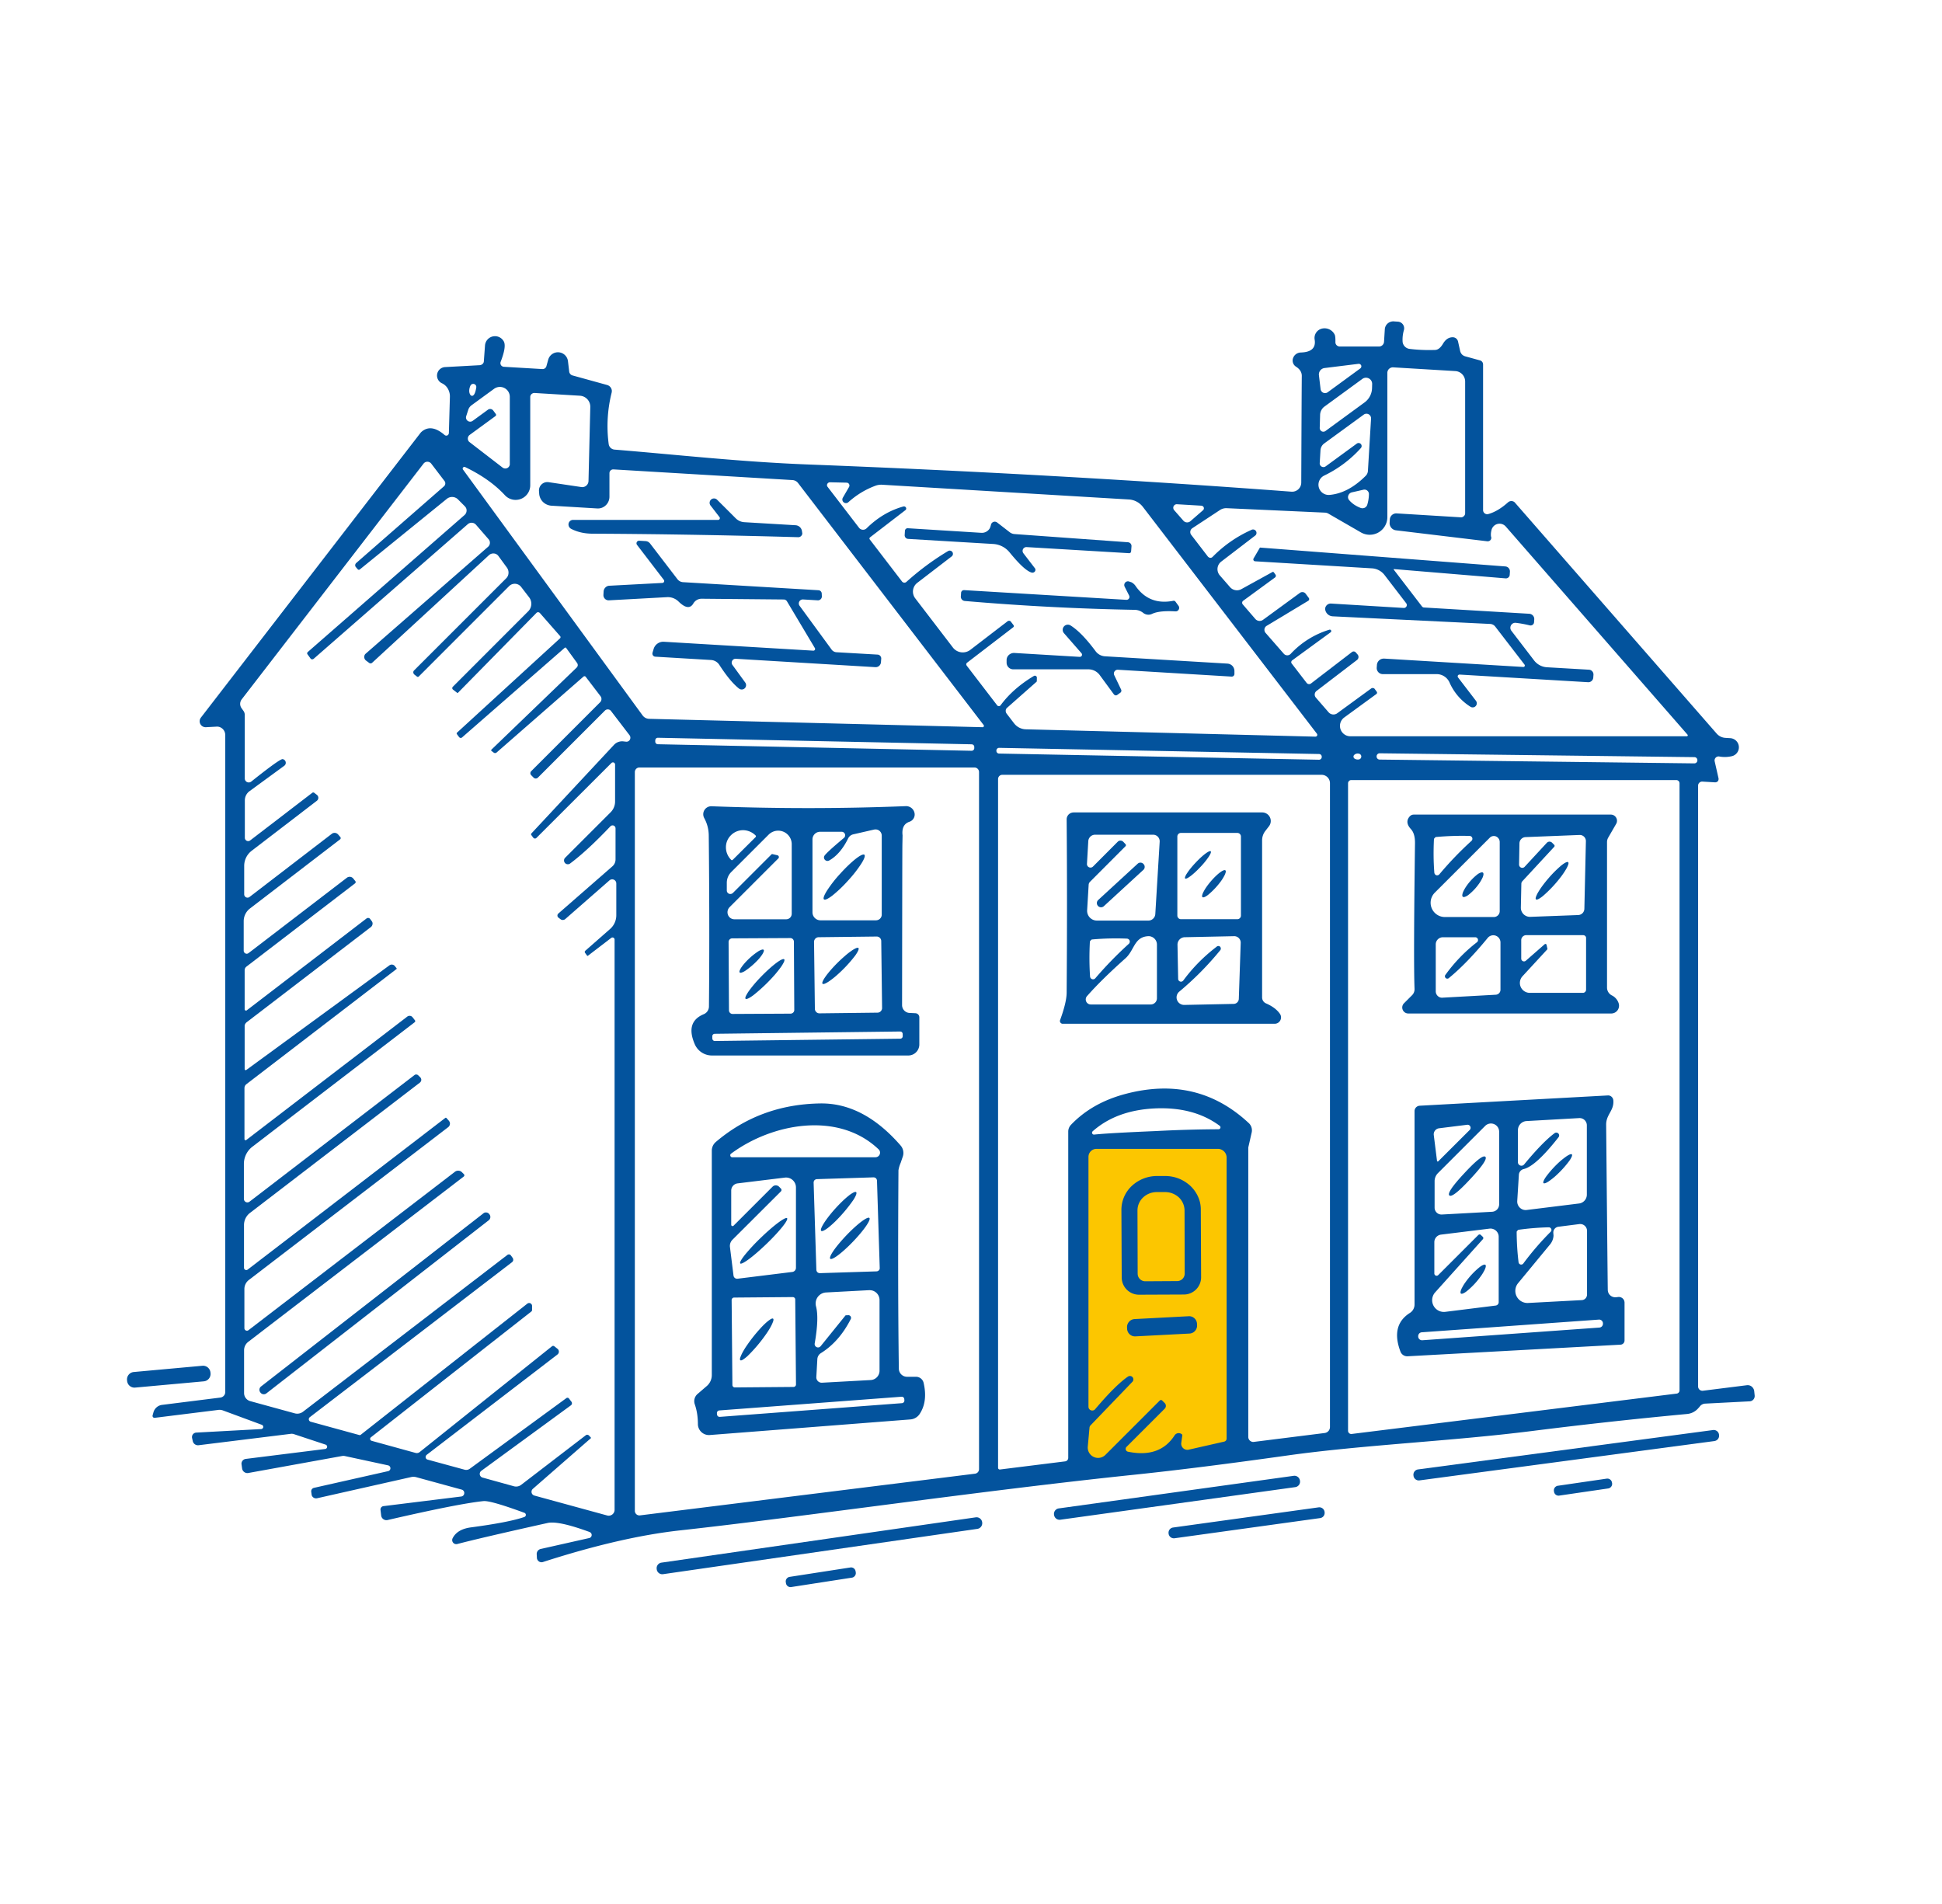 <svg xmlns="http://www.w3.org/2000/svg" fill="none" viewBox="0 0 51 50"><path fill="#03539d" d="m11.788 11.377.027-.955a.4.4 0 0 0-.077-.25.35.35 0 0 0-.138-.11.223.223 0 0 1 .088-.422l.912-.05a.12.12 0 0 0 .075-.034.1.1 0 0 0 .032-.074l.03-.41a.263.263 0 0 1 .498-.097q.064.137-.087.527a.1.1 0 0 0 .009.087.1.1 0 0 0 .073.043l1.015.06a.1.1 0 0 0 .066-.02.1.1 0 0 0 .039-.057l.048-.173a.265.265 0 0 1 .517.038l.033.277a.12.12 0 0 0 .09.103l.905.25a.17.17 0 0 1 .124.14.2.2 0 0 1-.005.065 3.6 3.6 0 0 0-.077 1.345.17.17 0 0 0 .052.102.17.17 0 0 0 .103.045c1.627.133 3.322.323 5.067.39q6.558.253 12.708.715a.24.24 0 0 0 .258-.237q.01-2.455.014-2.803 0-.144-.147-.24a.19.19 0 0 1-.083-.225.22.22 0 0 1 .203-.15q.417-.012.365-.337a.253.253 0 0 1 .19-.29.296.296 0 0 1 .335.156q.023.044.02.196a.11.11 0 0 0 .072.109.1.1 0 0 0 .045.009h1.028a.133.133 0 0 0 .132-.125l.02-.323a.22.22 0 0 1 .15-.2.2.2 0 0 1 .088-.012l.105.007a.175.175 0 0 1 .16.218.9.9 0 0 0-.035.315.21.21 0 0 0 .182.182q.32.04.673.028.112-.005.205-.163.105-.177.265-.17a.14.14 0 0 1 .083.033q.036.031.047.077l.057.255a.2.2 0 0 0 .046.085.2.2 0 0 0 .084.05l.393.108a.11.11 0 0 1 .078.102v3.83a.108.108 0 0 0 .135.103q.255-.07.522-.31a.13.13 0 0 1 .14-.02.1.1 0 0 1 .04.03l5.295 6.062a.33.33 0 0 0 .233.115l.13.008a.24.24 0 0 1 .042.472.8.8 0 0 1-.33.01.105.105 0 0 0-.125.125l.102.45a.1.1 0 0 1-.019.074.1.1 0 0 1-.07.029l-.338-.02a.106.106 0 0 0-.11.105v15.78a.113.113 0 0 0 .125.112l1.155-.145a.17.17 0 0 1 .127.035c.035.029.06.07.066.115l.012.115a.14.14 0 0 1-.077.144.14.14 0 0 1-.056.014l-1.167.06a.19.19 0 0 0-.148.085l-.052.057a.44.44 0 0 1-.273.13 128 128 0 0 0-4.08.448c-2.11.267-4.422.362-6.417.642q-2.345.33-3.998.503c-4.002.415-8.752 1.112-11.934 1.462q-1.565.17-3.62.833a.12.12 0 0 1-.142-.057.1.1 0 0 1-.016-.053l-.005-.093a.135.135 0 0 1 .105-.14l1.275-.287a.082.082 0 0 0 .05-.125.1.1 0 0 0-.04-.033q-.822-.302-1.107-.237-1.773.395-2.368.552a.107.107 0 0 1-.123-.152q.12-.237.48-.285 1.003-.133 1.403-.273a.06.06 0 0 0 .04-.055.06.06 0 0 0-.04-.055q-.885-.325-1.072-.307-.65.066-2.518.497a.14.14 0 0 1-.112-.022.14.14 0 0 1-.058-.098l-.017-.142a.09.09 0 0 1 .077-.103l2.037-.252a.09.09 0 0 0 .085-.086.09.09 0 0 0-.072-.097l-1.195-.327a.3.3 0 0 0-.12-.003l-2.477.558a.12.12 0 0 1-.13-.054.1.1 0 0 1-.015-.046l-.01-.073a.1.1 0 0 1 .016-.063.1.1 0 0 1 .056-.037l1.953-.44a.078.078 0 0 0-.003-.15l-1.147-.247a.2.2 0 0 0-.06 0l-2.468.447a.14.14 0 0 1-.144-.067.14.14 0 0 1-.018-.053l-.015-.107a.127.127 0 0 1 .112-.143l2.08-.26A.06.06 0 0 0 8.591 38a.06.06 0 0 0-.043-.064l-.84-.278a.2.2 0 0 0-.068-.005l-2.427.3a.14.14 0 0 1-.15-.105l-.018-.082a.12.12 0 0 1 .02-.098.12.12 0 0 1 .088-.047l1.71-.093a.06.06 0 0 0 .05-.048.06.06 0 0 0-.033-.062l-1.02-.377a.26.26 0 0 0-.132-.015l-1.665.207a.05.05 0 0 1-.045-.018.05.05 0 0 1-.01-.047l.022-.08a.27.27 0 0 1 .228-.195l1.53-.192a.15.15 0 0 0 .09-.047.14.14 0 0 0 .037-.096V19.3a.22.22 0 0 0-.141-.205.2.2 0 0 0-.086-.013l-.278.015a.157.157 0 0 1-.132-.255l5.762-7.47a.3.3 0 0 1 .035-.037q.253-.213.603.09a.07.07 0 0 0 .069.01.07.07 0 0 0 .04-.058m23.934-1.7a.07.07 0 0 0 .026-.081.07.07 0 0 0-.075-.041l-.888.11a.17.17 0 0 0-.147.187l.044.368a.12.12 0 0 0 .071.094.12.12 0 0 0 .117-.014zm-.78 6.93-1.007.735a.06.06 0 0 0-.023.039.05.05 0 0 0 .01.042l.393.51a.08.08 0 0 0 .056.032.08.08 0 0 0 .061-.018l1.075-.825a.073.073 0 0 1 .098.01l.048.055a.1.1 0 0 1 .012.113.1.1 0 0 1-.025.03l-1.068.817a.12.12 0 0 0-.044.083.12.12 0 0 0 .03.09l.334.385a.17.17 0 0 0 .11.057.17.17 0 0 0 .118-.032l.89-.65a.07.07 0 0 1 .076-.003q.011.006.019.018l.053.072.006.015a.04.04 0 0 1-.005.03l-.011.013-.846.617a.273.273 0 0 0 0 .44.27.27 0 0 0 .16.053h8.84a.03.03 0 0 0 .021-.015l.002-.013-.005-.012-4.775-5.468a.217.217 0 0 0-.378.11.4.4 0 0 0-.01.15.09.09 0 0 1-.048.12.1.1 0 0 1-.047.008l-2.395-.288a.19.19 0 0 1-.172-.205l.005-.082a.17.17 0 0 1 .178-.158l1.685.103a.1.1 0 0 0 .08-.03.1.1 0 0 0 .035-.08v-3.458a.274.274 0 0 0-.256-.272l-1.632-.098a.145.145 0 0 0-.155.145v3.79a.463.463 0 0 1-.693.4l-.844-.487a.2.2 0 0 0-.106-.033l-2.584-.117a.3.3 0 0 0-.163.045l-.733.482a.12.12 0 0 0-.051.081.12.12 0 0 0 .024.094l.438.57a.1.1 0 0 0 .06.032.08.08 0 0 0 .062-.024 3.3 3.3 0 0 1 1.017-.708.09.09 0 0 1 .124.032.09.09 0 0 1-.031.123l-.885.678a.25.25 0 0 0-.095.173.25.25 0 0 0 .06.187l.27.31a.24.24 0 0 0 .295.052l.817-.45a.02.02 0 0 1 .019-.003.03.03 0 0 1 .017.01l.044.06a.055.055 0 0 1-.012.076l-.837.612a.065.065 0 0 0-.01.095l.332.385a.15.15 0 0 0 .2.02l.968-.707a.11.11 0 0 1 .123-.005.1.1 0 0 1 .031.03l.08.107a.052.052 0 0 1-.014.075l-1.093.658a.12.12 0 0 0-.053.138.1.1 0 0 0 .025.047l.478.547a.122.122 0 0 0 .182.003 2.3 2.3 0 0 1 1.013-.633.04.04 0 0 1 .027 0q.014.005.02.018a.04.04 0 0 1-.014.052m-.135-5.287 1.03-.753a.48.48 0 0 0 .195-.375l.003-.107a.162.162 0 0 0-.257-.135l-.993.725a.28.28 0 0 0-.117.225l-.01.34a.1.1 0 0 0 .05.086.1.1 0 0 0 .1-.006m-22.382-.935q.055-.037.082-.213a.08.08 0 0 0-.04-.08.08.08 0 0 0-.092.008q-.026.02-.045.095a.3.3 0 0 0-.008.083.2.2 0 0 0 .019.074q.016.031.039.04t.045-.007m.962 1.8V10.42a.26.26 0 0 0-.412-.21l-.592.432a.24.24 0 0 0-.088.123l-.053.165a.11.11 0 0 0 .17.122l.4-.292a.1.1 0 0 1 .112-.005.1.1 0 0 1 .029.027l.067.09a.04.04 0 0 1-.01.055l-.675.493a.12.12 0 0 0-.038.15.1.1 0 0 0 .035.042l.863.665a.12.12 0 0 0 .127.014.12.12 0 0 0 .066-.106m-1.174.08a.045.045 0 0 0-.064.04q0 .016.009.027l4.714 6.453a.22.22 0 0 0 .178.092l8.752.22a.035.035 0 0 0 .035-.04.03.03 0 0 0-.007-.017l-4.872-6.353a.2.2 0 0 0-.15-.08l-4.695-.28a.1.1 0 0 0-.102.06.1.1 0 0 0-.008.04v.62a.31.31 0 0 1-.201.288.3.3 0 0 1-.122.017l-1.2-.072a.35.35 0 0 1-.22-.096.34.34 0 0 1-.102-.214l-.005-.07a.22.22 0 0 1 .25-.238l.86.128a.164.164 0 0 0 .19-.16l.047-1.94a.29.29 0 0 0-.273-.298l-1.192-.072a.11.11 0 0 0-.104.065.1.1 0 0 0-.008.042v2.315a.384.384 0 0 1-.668.26q-.393-.425-1.043-.737m22.6-.018.817-.597a.08.08 0 0 1 .107.01.08.08 0 0 1 0 .107 3.1 3.1 0 0 1-.965.723.268.268 0 0 0 .138.507q.49-.04.95-.497a.2.2 0 0 0 .063-.138l.082-1.37a.12.12 0 0 0-.062-.112.12.12 0 0 0-.128.007l-1.042.76a.24.24 0 0 0-.096.178l-.02.337a.098.098 0 0 0 .156.085M6.468 29.937l4.227-3.24a.1.1 0 0 1 .111-.008.1.1 0 0 1 .029.026l.063.08a.03.03 0 0 1 .006.026.04.04 0 0 1-.014.024l-4.26 3.267a.57.57 0 0 0-.225.458v.912a.092.092 0 0 0 .15.073l4.33-3.323a.07.07 0 0 1 .05-.015q.03.003.05.023l.053.052a.1.1 0 0 1 .026.07.1.1 0 0 1-.037.068l-4.462 3.422a.4.4 0 0 0-.157.318v1.122a.06.06 0 0 0 .097.048l5.19-3.983a.02.02 0 0 1 .017-.004q.009.002.015.01l.06.067a.12.12 0 0 1 .029.088.12.12 0 0 1-.043.08l-5.24 4.017a.3.3 0 0 0-.115.232v1.03a.067.067 0 0 0 .107.055l5.422-4.16a.14.14 0 0 1 .186.013l.05.05q.006.007.009.015a.04.04 0 0 1-.014.047l-5.658 4.34a.28.28 0 0 0-.11.223v1.122a.22.22 0 0 0 .163.213l1.167.32a.25.25 0 0 0 .215-.04l5.37-4.12a.07.07 0 0 1 .048-.013.06.06 0 0 1 .042.025l.048.065a.1.1 0 0 1 .015.06.08.08 0 0 1-.03.053l-5.313 4.072a.07.07 0 0 0-.024.066.07.07 0 0 0 .047.052l1.277.35a.04.04 0 0 0 .021.001.04.04 0 0 0 .019-.009l4.373-3.442a.077.077 0 0 1 .125.063v.107l-.005.02a.04.04 0 0 1-.013.015L9.74 37.745a.053.053 0 0 0-.005.078.1.1 0 0 0 .025.014l1.155.318a.12.12 0 0 0 .103-.02l3.477-2.78a.05.05 0 0 1 .032-.011q.017 0 .03.01l.083.066a.095.095 0 0 1 0 .15l-3.435 2.635a.08.08 0 0 0-.027.07.07.07 0 0 0 .05.055l.972.265a.16.16 0 0 0 .135-.023l2.537-1.855a.05.05 0 0 1 .04-.01.05.05 0 0 1 .033.023l.063.082a.067.067 0 0 1-.015.093l-2.353 1.72a.1.1 0 0 0 .032.177l.823.228a.22.22 0 0 0 .193-.038l1.697-1.302a.06.06 0 0 1 .043-.012q.024.004.042.022l.047.052a.01.01 0 0 1 .001.014l-.003.004-1.52 1.327a.103.103 0 0 0-.008.15q.02.02.048.028l1.908.522a.154.154 0 0 0 .197-.15V24.672a.055.055 0 0 0-.088-.042l-.61.467-.006.004-.008.001-.006-.002-.005-.005-.054-.075a.04.04 0 0 1 .005-.05l.647-.568a.48.48 0 0 0 .17-.37v-.835a.108.108 0 0 0-.177-.08l-1.163 1.018a.1.1 0 0 1-.128.002l-.052-.04a.07.07 0 0 1-.02-.083.1.1 0 0 1 .018-.024l1.42-1.24a.24.24 0 0 0 .082-.183v-.815a.08.08 0 0 0-.05-.072.08.08 0 0 0-.085.02q-.618.65-1.063.98a.1.1 0 0 1-.13-.018.1.1 0 0 1 0-.132l1.2-1.2a.4.4 0 0 0 .116-.278v-.98a.06.06 0 0 0-.035-.048.06.06 0 0 0-.058.01l-1.972 1.97a.054.054 0 0 1-.065.01L14.005 22l-.053-.073a.03.03 0 0 1-.005-.02q0-.01.008-.02l2.17-2.327a.29.29 0 0 1 .253-.09l.064.007a.1.1 0 0 0 .101-.055.11.11 0 0 0-.01-.115l-.488-.637a.1.1 0 0 0-.076-.04.1.1 0 0 0-.082.03l-1.76 1.76a.08.08 0 0 1-.115 0l-.062-.063a.075.075 0 0 1 0-.105l1.81-1.81a.12.12 0 0 0 .035-.077.12.12 0 0 0-.025-.083l-.387-.507a.04.04 0 0 0-.03-.017.04.04 0 0 0-.03.01l-2.28 1.992a.06.06 0 0 1-.04.016.06.06 0 0 1-.04-.014l-.055-.042a.02.02 0 0 1-.008-.025l.005-.008 2.24-2.157a.1.1 0 0 0 .028-.058.1.1 0 0 0-.018-.062l-.287-.395a.027.027 0 0 0-.038-.003l-2.695 2.353a.05.05 0 0 1-.041.013.06.06 0 0 1-.039-.023L12 19.28a.03.03 0 0 1-.007-.021q0-.012.01-.02l2.702-2.474a.04.04 0 0 0 .015-.029.04.04 0 0 0-.01-.031l-.533-.608a.07.07 0 0 0-.045-.02.06.06 0 0 0-.044.018l-2.063 2.1-.008.003-.01-.003-.11-.085a.05.05 0 0 1-.005-.075l1.978-1.98a.28.28 0 0 0 .025-.37l-.21-.273a.21.21 0 0 0-.315-.02l-2.372 2.373a.035.035 0 0 1-.048.002l-.067-.052a.08.08 0 0 1-.029-.054.07.07 0 0 1 .021-.056l2.418-2.418a.2.2 0 0 0 .061-.135.22.22 0 0 0-.041-.145l-.223-.305a.16.16 0 0 0-.118-.067.17.17 0 0 0-.132.045l-3.067 2.825a.06.06 0 0 1-.04.016.06.06 0 0 1-.04-.014l-.083-.062a.12.12 0 0 1-.035-.14.1.1 0 0 1 .03-.04l3.215-2.808a.14.14 0 0 0 .012-.195l-.332-.382a.153.153 0 0 0-.215-.015L8.238 17.3a.06.06 0 0 1-.044.014.05.05 0 0 1-.039-.022l-.08-.11a.04.04 0 0 1-.008-.03.05.05 0 0 1 .016-.03l4.117-3.597a.16.16 0 0 0 .043-.177.2.2 0 0 0-.036-.053l-.182-.183a.22.22 0 0 0-.287-.015l-2.29 1.858a.04.04 0 0 1-.027.008.04.04 0 0 1-.026-.013l-.047-.055a.07.07 0 0 1-.02-.056.08.08 0 0 1 .027-.054l2.303-2.013a.1.1 0 0 0 .036-.069.1.1 0 0 0-.022-.073l-.347-.455a.128.128 0 0 0-.202 0l-4.775 6.19a.2.2 0 0 0-.041.116.2.2 0 0 0 .038.119l.048.067q.034.048.035.105v1.67a.105.105 0 0 0 .17.083q.752-.6.825-.59a.098.098 0 0 1 .076.13.1.1 0 0 1-.034.045l-.91.665a.3.3 0 0 0-.125.242V22a.087.087 0 0 0 .14.07l1.63-1.25a.04.04 0 0 1 .026-.009q.015 0 .027.009l.067.052a.1.1 0 0 1 .04.08.1.1 0 0 1-.04.078l-1.717 1.317a.5.5 0 0 0-.19.388v.75a.087.087 0 0 0 .14.07l2.16-1.658a.12.12 0 0 1 .086-.025q.046.006.079.04l.06.07a.04.04 0 0 1 .009.031.04.04 0 0 1-.017.03l-2.362 1.812a.42.42 0 0 0-.168.34v.77a.08.08 0 0 0 .09.08.1.1 0 0 0 .04-.018l2.58-1.977a.12.12 0 0 1 .168.022l.055.068a.043.043 0 0 1-.008.057l-2.857 2.19a.12.12 0 0 0-.043.09v1.025a.035.035 0 0 0 .058.028l3.142-2.41a.07.07 0 0 1 .076-.005q.011.006.019.017l.043.058a.1.1 0 0 1 .02.081.12.12 0 0 1-.043.074l-3.265 2.502a.14.14 0 0 0-.037.046.1.1 0 0 0-.013.054v1.128q0 .008.004.015l.011.01q.007.004.016.004.008-.001.014-.007l3.755-2.745a.1.1 0 0 1 .079-.02.1.1 0 0 1 .069.043l.042.052.003.01a.01.01 0 0 1-.005.01L6.47 28.472a.13.13 0 0 0-.05.1v1.343a.03.03 0 0 0 .048.022m20.76-12.047-.002.007-.003.005-.773.683a.1.1 0 0 0-.038.074.12.12 0 0 0 .023.08l.198.258a.4.4 0 0 0 .307.155l7.607.193a.05.05 0 0 0 .042-.026.05.05 0 0 0-.004-.05l-4.573-5.96a.5.5 0 0 0-.36-.192l-6.477-.387a.44.44 0 0 0-.195.03q-.387.145-.703.43a.095.095 0 0 1-.154-.054.1.1 0 0 1 .01-.064l.165-.285a.075.075 0 0 0-.026-.101.1.1 0 0 0-.037-.011l-.437-.01a.08.08 0 0 0-.07.04.07.07 0 0 0 .006.08l.826 1.075a.133.133 0 0 0 .2.012q.432-.425.967-.572a.06.06 0 0 1 .065.03.05.05 0 0 1 .005.037.05.05 0 0 1-.02.03l-.927.713a.04.04 0 0 0-.008.057l.846 1.103a.08.08 0 0 0 .089.027.1.1 0 0 0 .028-.017q.51-.46 1.095-.81a.085.085 0 0 1 .095.14l-.905.695a.29.29 0 0 0-.055.407l.99 1.293a.327.327 0 0 0 .458.06l.977-.75a.07.07 0 0 1 .046-.013q.026.003.041.023l.07.092.008.014a.04.04 0 0 1-.005.03l-.01.011-1.212.93a.06.06 0 0 0-.022.037q-.001.012.001.022l.01.019.798 1.04a.057.057 0 0 0 .093 0q.324-.44.872-.768a.05.05 0 0 1 .054 0 .05.05 0 0 1 .026.048zm8.58-5.03-.308.07a.13.13 0 0 0-.092.085.12.12 0 0 0 .024.12q.116.135.305.205a.14.14 0 0 0 .102-.006.13.13 0 0 0 .066-.074 1 1 0 0 0 .045-.285.117.117 0 0 0-.143-.115m-4.253.42-.642-.038a.092.092 0 0 0-.099.106q.004.029.023.05l.24.274a.13.13 0 0 0 .09.046.13.13 0 0 0 .095-.03l.333-.29a.067.067 0 0 0-.004-.103.1.1 0 0 0-.036-.015m-5.968 6.335a.07.07 0 0 0-.04-.063l-.026-.006-8.243-.172a.07.07 0 0 0-.063.04l-.006.026v.035a.07.07 0 0 0 .04.063l.025.006 8.243.172a.07.07 0 0 0 .07-.066zm9.125.257a.07.07 0 0 0-.069-.071l-8.403-.162a.07.07 0 0 0-.05.02.07.07 0 0 0-.022.049v.01a.07.07 0 0 0 .069.071l8.403.162a.07.07 0 0 0 .05-.02.07.07 0 0 0 .022-.049zm9.865.092a.08.08 0 0 0-.048-.075.1.1 0 0 0-.03-.006l-8.265-.101a.08.08 0 0 0-.081.079v.005a.08.08 0 0 0 .023.057.08.08 0 0 0 .056.024l8.264.1a.08.08 0 0 0 .081-.078zm-8.902-.174a.13.13 0 0 0-.105.03.06.06 0 0 0-.024.05.06.06 0 0 0 .026.05.15.15 0 0 0 .098.025.08.08 0 0 0 .056-.021.08.08 0 0 0 .02-.084.08.08 0 0 0-.071-.05m-18.882.365a.12.12 0 0 0-.12.12v19.402a.12.12 0 0 0 .135.118l8.8-1.095a.12.12 0 0 0 .104-.118V20.275a.12.12 0 0 0-.12-.12zm11.262 18.127v-8.567c0-.064.025-.127.07-.175q.548-.575 1.415-.808 1.898-.51 3.26.765a.26.26 0 0 1 .073.24l-.085.375a.1.1 0 0 0-.005.028v7.595a.13.13 0 0 0 .092.125.1.1 0 0 0 .055.005l1.858-.233a.16.16 0 0 0 .1-.052.16.16 0 0 0 .04-.105V20.567a.22.22 0 0 0-.22-.22h-8.385a.11.11 0 0 0-.102.068.1.1 0 0 0-.009.042v18.088a.045.045 0 0 0 .05.045l1.708-.213a.094.094 0 0 0 .085-.095m7.432-17.797a.085.085 0 0 0-.084.085v17.005a.085.085 0 0 0 .095.082l8.535-1.06a.085.085 0 0 0 .075-.085V20.57a.085.085 0 0 0-.085-.085zm-5.12 9.217a34 34 0 0 1 1.635-.047.05.05 0 0 0 .048-.034.05.05 0 0 0-.017-.056q-.673-.5-1.69-.458-1.018.045-1.645.6a.05.05 0 0 0-.014.058.05.05 0 0 0 .051.03q.378-.04 1.633-.093"/><path fill="#03539d" d="M5.529 36.063a.195.195 0 0 1-.177.212l-1.802.164a.194.194 0 0 1-.212-.177l-.002-.02a.195.195 0 0 1 .177-.212l1.802-.164a.196.196 0 0 1 .212.177zm39.616 1.622a.14.14 0 0 1-.12.157l-7.746 1.034a.14.14 0 0 1-.158-.12l-.001-.01a.14.14 0 0 1 .12-.158l7.746-1.034a.14.14 0 0 1 .158.12zM34.14 38.89a.145.145 0 0 1-.124.163l-6.17.856a.145.145 0 0 1-.164-.123l-.002-.01a.146.146 0 0 1 .124-.164l6.17-.856a.146.146 0 0 1 .164.123zm8.196.059a.12.12 0 0 1-.059.123.1.1 0 0 1-.045.016l-1.281.187a.12.12 0 0 1-.14-.104l-.002-.015a.12.12 0 0 1 .059-.123.1.1 0 0 1 .045-.016l1.282-.187a.123.123 0 0 1 .138.104zm-7.55.761a.14.14 0 0 1-.026.103.14.14 0 0 1-.091.053l-3.824.53a.14.14 0 0 1-.137-.066.14.14 0 0 1-.018-.05l-.001-.01a.14.14 0 0 1 .026-.103.14.14 0 0 1 .091-.053l3.824-.53a.14.14 0 0 1 .137.066q.014.024.018.05zm-8.992.272a.15.15 0 0 1-.125.167l-8.255 1.19a.147.147 0 0 1-.167-.126l-.001-.01a.147.147 0 0 1 .125-.167l8.255-1.19a.15.15 0 0 1 .167.126zm-3.32 1.311a.12.12 0 0 1-.056.12.1.1 0 0 1-.044.017l-1.596.247a.12.12 0 0 1-.137-.1l-.005-.03a.12.12 0 0 1 .056-.12.1.1 0 0 1 .044-.017l1.596-.247a.12.12 0 0 1 .137.1z"/><path fill="#fcc600" d="M29.738 36.288a.09.09 0 0 0-.052-.153.1.1 0 0 0-.064.015q-.33.228-.86.855a.1.1 0 0 1-.16-.007.1.1 0 0 1-.017-.058v-6.557a.21.21 0 0 1 .212-.213h3.186a.23.23 0 0 1 .23.23v7.38a.1.1 0 0 1-.018.05.1.1 0 0 1-.045.028l-.935.212a.16.16 0 0 1-.143-.04.16.16 0 0 1-.05-.14q.03-.21.028-.212a.128.128 0 0 0-.203.015q-.387.601-1.222.43a.075.075 0 0 1-.04-.128l1.002-1.002a.105.105 0 0 0 0-.148l-.067-.067a.045.045 0 0 0-.062 0l-1.425 1.425a.272.272 0 0 1-.466-.216l.046-.505a.1.1 0 0 1 .022-.047z"/><path fill="#03539d" d="m18.898 13.583-.238-.308a.115.115 0 0 1 .172-.152l.488.487a.35.35 0 0 0 .227.103l1.348.08a.18.18 0 0 1 .165.15l.01.065a.1.1 0 0 1-.036.072.1.1 0 0 1-.076.027q-2.805-.08-5.393-.092-.32 0-.567-.128a.13.13 0 0 1-.066-.14.12.12 0 0 1 .12-.094h3.81a.047.047 0 0 0 .043-.049.04.04 0 0 0-.008-.021m7.978.945.3.39a.07.07 0 0 1 .004.087.08.08 0 0 1-.084.032q-.19-.05-.582-.532a.6.6 0 0 0-.433-.22l-2.232-.133a.1.1 0 0 1-.066-.032.1.1 0 0 1-.024-.067l.007-.113a.07.07 0 0 1 .024-.05.07.07 0 0 1 .054-.018l1.927.12a.24.24 0 0 0 .225-.122.5.5 0 0 0 .03-.092.102.102 0 0 1 .163-.056l.327.253q.057.045.13.05l2.978.215q.04.004.067.033.026.03.025.07l-.01.134a.06.06 0 0 1-.017.038.05.05 0 0 1-.038.012l-2.69-.16a.1.1 0 0 0-.085.16m-9.477.781a.05.05 0 0 0 .035-.08l-.703-.918a.068.068 0 0 1 .058-.11l.172.01a.2.2 0 0 1 .06.018.2.2 0 0 1 .05.042l.723.943a.2.2 0 0 0 .142.075l3.558.212a.09.09 0 0 1 .087.088l.003.067a.1.1 0 0 1-.03.08.1.1 0 0 1-.08.03l-.386-.023a.105.105 0 0 0-.09.165l.84 1.148a.17.17 0 0 0 .13.073l1.078.062a.1.1 0 0 1 .074.037.1.1 0 0 1 .023.078l-.007.09a.14.14 0 0 1-.048.092.14.14 0 0 1-.1.033l-3.664-.22a.1.1 0 0 0-.095.054.1.1 0 0 0 .007.108l.335.46a.116.116 0 0 1-.011.152.115.115 0 0 1-.152.008q-.23-.18-.515-.62a.28.28 0 0 0-.22-.13l-1.462-.087a.08.08 0 0 1-.076-.07.1.1 0 0 1 .003-.038l.03-.1a.266.266 0 0 1 .268-.184l3.925.234a.045.045 0 0 0 .046-.044.04.04 0 0 0-.006-.023l-.732-1.227a.1.1 0 0 0-.085-.05l-2.155-.02a.25.25 0 0 0-.218.122q-.122.213-.387-.045a.4.4 0 0 0-.31-.118l-1.52.083a.137.137 0 0 1-.146-.145l.005-.09a.16.16 0 0 1 .047-.102.15.15 0 0 1 .101-.046zm15.562-.568a.05.05 0 0 1-.04-.026.05.05 0 0 1 0-.047l.165-.282.001-.003.003-.002h.006l6.438.495a.13.13 0 0 1 .12.137l-.005.078a.1.1 0 0 1-.11.098l-2.923-.243a.01.01 0 0 0-.014.004v.007l.004.007.742.967q.019.019.043.023l2.773.165q.056.005.095.047a.14.14 0 0 1 .034.102l-.005.07a.09.09 0 0 1-.072.086.1.1 0 0 1-.04 0 3 3 0 0 0-.375-.068.13.13 0 0 0-.12.069.13.13 0 0 0 .01.139l.595.777a.46.46 0 0 0 .345.183l1.1.064a.126.126 0 0 1 .117.133l-.005.07a.13.13 0 0 1-.14.125l-3.367-.2a.05.05 0 0 0-.048.024.05.05 0 0 0 .005.053l.47.613a.108.108 0 0 1-.145.155 1.43 1.43 0 0 1-.55-.637.37.37 0 0 0-.334-.22h-1.418a.16.16 0 0 1-.16-.17l.005-.07a.18.18 0 0 1 .12-.158.2.2 0 0 1 .07-.01l3.655.22a.04.04 0 0 0 .035-.02.04.04 0 0 0-.002-.04l-.768-.997a.18.18 0 0 0-.14-.073l-4.132-.2a.21.21 0 0 1-.198-.195v-.005a.15.15 0 0 1 .05-.099.15.15 0 0 1 .108-.036l1.902.115a.077.077 0 0 0 .068-.125l-.57-.742a.45.45 0 0 0-.328-.173zm-3.307.9-.118-.233a.098.098 0 0 1 .105-.14l.075.025a.3.3 0 0 1 .113.105q.357.503.987.38a.05.05 0 0 1 .029.003q.014.005.024.017l.08.11a.09.09 0 0 1 .007.1.09.09 0 0 1-.087.048q-.426-.025-.615.067a.22.22 0 0 1-.228-.025.37.37 0 0 0-.212-.082 66 66 0 0 1-4.478-.233.113.113 0 0 1-.102-.117l.007-.098q0-.014.007-.027a.07.07 0 0 1 .042-.038.1.1 0 0 1 .029-.005l4.26.255a.077.077 0 0 0 .083-.072.1.1 0 0 0-.008-.04m-.21 2.47a.066.066 0 0 1-.02.08l-.083.06a.06.06 0 0 1-.046.01.07.07 0 0 1-.041-.025l-.373-.508a.37.37 0 0 0-.295-.15H26.61a.175.175 0 0 1-.175-.175v-.067a.18.18 0 0 1 .06-.136.2.2 0 0 1 .14-.052l1.72.103a.06.06 0 0 0 .055-.032.06.06 0 0 0-.008-.063l-.457-.523a.135.135 0 0 1 .173-.205q.29.183.655.675a.33.33 0 0 0 .247.133l3.218.192a.2.2 0 0 1 .127.06.2.2 0 0 1 .053.133v.078a.07.07 0 0 1-.073.07l-2.985-.18a.1.1 0 0 0-.091.045.1.1 0 0 0-.006.1zm-5.3 8.605v.71a.29.29 0 0 1-.293.293h-5.158a.49.49 0 0 1-.445-.293q-.257-.59.238-.793a.22.22 0 0 0 .133-.195q.02-2.115-.005-4.497a.96.96 0 0 0-.118-.455.21.21 0 0 1 .192-.312q2.59.098 5.1-.003a.225.225 0 0 1 .228.172.2.2 0 0 1-.132.238q-.213.072-.18.358l-.005.25q-.003.25-.008 4.207c0 .052.02.103.055.14a.2.2 0 0 0 .135.065l.163.008a.107.107 0 0 1 .1.107m-4.9-4.135.6-.597a.03.03 0 0 0 0-.043l-.003-.003a.47.47 0 0 0-.321-.136.45.45 0 0 0-.319.129l-.008.008a.44.44 0 0 0-.128.318.46.46 0 0 0 .136.322v.002l.01.007a.03.03 0 0 0 .032-.007m2.402-.092q.025-.07.515-.48a.092.092 0 0 0-.06-.165h-.562a.2.2 0 0 0-.2.2v1.915a.21.21 0 0 0 .21.21h1.457c.04 0 .08-.016.108-.044a.15.15 0 0 0 .044-.107v-2.072a.164.164 0 0 0-.127-.16.2.2 0 0 0-.073 0l-.547.125a.2.2 0 0 0-.133.102q-.202.416-.5.585a.092.092 0 0 1-.132-.11m-1.205.057-1.277 1.277a.19.19 0 0 0-.043.206.18.18 0 0 0 .172.114h1.355a.145.145 0 0 0 .146-.145V22.17a.355.355 0 0 0-.605-.253l-.983.983a.4.4 0 0 0-.117.288v.197a.092.092 0 0 0 .11.09.1.1 0 0 0 .05-.025l1.01-1.01a.03.03 0 0 1 .014-.01.03.03 0 0 1 .018 0l.128.03a.05.05 0 0 1 .036.036.05.05 0 0 1-.014.049m.41 2.183a.1.1 0 0 0-.028-.067.1.1 0 0 0-.067-.027l-1.525.008a.095.095 0 0 0-.095.095l.01 1.795a.095.095 0 0 0 .095.095l1.525-.008a.1.1 0 0 0 .088-.06.1.1 0 0 0 .007-.036zm2.294-.014a.12.12 0 0 0-.124-.12l-1.52.018a.12.12 0 0 0-.112.077.1.1 0 0 0-.009.047l.022 1.755a.12.12 0 0 0 .124.12l1.52-.018a.12.12 0 0 0 .112-.077.1.1 0 0 0 .009-.047zm.563 2.438a.07.07 0 0 0-.04-.06l-.026-.004-4.87.06a.065.065 0 0 0-.064.065l.001.06a.07.07 0 0 0 .041.06l.025.004 4.87-.06a.07.07 0 0 0 .045-.019.07.07 0 0 0 .019-.046zm9.904-.532a.167.167 0 0 1-.138.265h-5.565a.07.07 0 0 1-.058-.031.07.07 0 0 1-.009-.066q.172-.47.172-.726.018-2.424 0-4.545a.18.18 0 0 1 .113-.168.2.2 0 0 1 .07-.014h4.95a.225.225 0 0 1 .18.363l-.098.127a.4.4 0 0 0-.082.242v4.13a.17.17 0 0 0 .097.15q.255.111.368.273m-4.907-3.863.65-.652a.1.1 0 0 1 .111-.022.1.1 0 0 1 .034.022l.057.06.01.014a.04.04 0 0 1 0 .032l-.01.014-.93.932a.12.12 0 0 0-.035.078l-.04.665a.257.257 0 0 0 .258.275h1.35a.18.18 0 0 0 .125-.05.18.18 0 0 0 .057-.12l.115-1.902a.173.173 0 0 0-.172-.183H28.76a.18.18 0 0 0-.18.17l-.035.598a.093.093 0 0 0 .157.07m3.887-.79a.095.095 0 0 0-.095-.095h-1.48a.095.095 0 0 0-.095.096v2.075a.095.095 0 0 0 .095.095h1.48a.095.095 0 0 0 .095-.096zm-3.943 2.726q-.024.024-.024.037-.025.48.005.915a.08.08 0 0 0 .055.068.08.08 0 0 0 .082-.023 10 10 0 0 1 .88-.905.08.08 0 0 0 .022-.084.08.08 0 0 0-.072-.053 7 7 0 0 0-.915.022q-.013 0-.032.022m1.736 1.522v-1.41a.22.22 0 0 0-.143-.206.2.2 0 0 0-.087-.014c-.37.02-.36.37-.598.582q-.626.558-1.005.988a.132.132 0 0 0 .1.223h1.57a.163.163 0 0 0 .163-.163m2.017.148a.137.137 0 0 0 .133-.13l.05-1.473a.17.17 0 0 0-.178-.175l-1.29.027a.194.194 0 0 0-.192.2l.017.888a.075.075 0 0 0 .1.075.1.1 0 0 0 .038-.03q.367-.498.872-.883a.064.064 0 0 1 .092 0 .07.07 0 0 1 0 .096 8 8 0 0 1-1.075 1.085.197.197 0 0 0 .019.313.2.2 0 0 0 .114.034zm10.108-.018a.205.205 0 0 1-.195.27h-5.33a.158.158 0 0 1-.155-.187.16.16 0 0 1 .042-.08l.213-.213a.22.22 0 0 0 .065-.168q-.029-.722.012-3.822.003-.253-.107-.372-.168-.183-.03-.335a.14.14 0 0 1 .1-.046h5.182a.16.16 0 0 1 .138.081.16.16 0 0 1 0 .162l-.208.36a.24.24 0 0 0-.032.12v3.818a.23.23 0 0 0 .127.207.35.35 0 0 1 .178.205m-4.83-4.34q-.02.02-.02.033-.023.462.01.88a.08.08 0 0 0 .051.066.08.08 0 0 0 .081-.024 9 9 0 0 1 .84-.875.075.075 0 0 0-.047-.133q-.42-.012-.88.028-.013 0-.035.025m1.707.105a.16.16 0 0 0-.096-.144.15.15 0 0 0-.166.034l-1.443 1.442a.375.375 0 0 0 .265.64h1.285a.155.155 0 0 0 .155-.155zm.655.652.583-.63a.1.1 0 0 1 .066-.03.1.1 0 0 1 .069.026l.055.055.009.012q.004.007.004.014a.04.04 0 0 1-.01.029l-.833.9a.1.1 0 0 0-.03.074l-.013.62a.24.24 0 0 0 .25.245l1.255-.047a.17.17 0 0 0 .115-.05.17.17 0 0 0 .048-.115l.04-1.772a.16.16 0 0 0-.168-.166l-1.415.056a.167.167 0 0 0-.162.165l-.01.557a.085.085 0 0 0 .147.058m-.635 3.23V24.75a.19.19 0 0 0-.127-.179.19.19 0 0 0-.208.059q-.543.663-1.015 1.05a.063.063 0 0 1-.089.004.063.063 0 0 1-.003-.089q.357-.492.825-.852a.073.073 0 0 0-.045-.13h-.85a.187.187 0 0 0-.188.187v1.235a.17.17 0 0 0 .107.155q.032.012.066.01l1.405-.078a.13.13 0 0 0 .122-.13m.665-.762.495-.433a.03.03 0 0 1 .05.015l.023.106v.006l-.003.006-.65.705a.26.26 0 0 0 .19.438h1.395a.08.08 0 0 0 .058-.025.08.08 0 0 0 .025-.058v-1.357a.07.07 0 0 0-.023-.054.08.08 0 0 0-.055-.021h-1.492a.13.13 0 0 0-.094.038.13.13 0 0 0-.039.091v.488a.073.073 0 0 0 .12.055m2.593 9.972a.11.11 0 0 1-.105.11l-5.595.305a.19.19 0 0 1-.183-.118q-.265-.696.245-1.02a.26.26 0 0 0 .123-.224V29.18a.143.143 0 0 1 .135-.143l4.942-.27a.13.13 0 0 1 .095.033.14.14 0 0 1 .048.09c.027.277-.19.372-.188.647q.04 4.27.043 4.34a.195.195 0 0 0 .197.19q.022 0 .078-.007a.15.15 0 0 1 .152.087q.012.03.013.06zm-1.73-5.342q-.599.765-.918.84a.165.165 0 0 0-.127.15l-.043.692a.225.225 0 0 0 .153.224q.046.015.095.009l1.372-.17a.234.234 0 0 0 .208-.233v-1.82a.19.19 0 0 0-.203-.19l-1.382.078a.24.24 0 0 0-.225.24v.84a.09.09 0 0 0 .062.087.09.09 0 0 0 .103-.03q.49-.592.802-.822a.075.075 0 0 1 .094.01.075.075 0 0 1 .009.095m-1.563 1.767V29.72a.215.215 0 0 0-.367-.153L37.76 30.81a.3.3 0 0 0-.085.21v.692a.18.18 0 0 0 .12.172.2.2 0 0 0 .073.01l1.315-.072a.2.2 0 0 0 .133-.06.2.2 0 0 0 .054-.135m-1.597-1.132.825-.823a.08.08 0 0 0-.065-.135l-.745.093a.16.16 0 0 0-.135.175l.085.677a.02.02 0 0 0 .025.02zm2.355 3.722 1.412-.075a.14.14 0 0 0 .098-.045.15.15 0 0 0 .04-.102v-1.673a.18.18 0 0 0-.126-.17.2.2 0 0 0-.074-.007l-.55.07a.153.153 0 0 0-.135.167l.005.07a.4.4 0 0 1-.093.23l-.84 1.018a.318.318 0 0 0 .263.517m-2.358-.732 1.055-1.055.015-.01.017-.003q.01 0 .017.003.008.004.014.01l.055.052a.046.046 0 0 1 0 .06l-1.255 1.398a.308.308 0 0 0 .267.51l1.323-.165a.09.09 0 0 0 .08-.093v-1.715a.214.214 0 0 0-.153-.204.2.2 0 0 0-.09-.008l-1.272.157a.2.2 0 0 0-.175.198v.825a.06.06 0 0 0 .102.04m2.078-1.165q-.018.02-.018.03.003.42.05.797a.07.07 0 0 0 .053.06.07.07 0 0 0 .072-.027 7.5 7.5 0 0 1 .718-.833.065.065 0 0 0 .015-.074.07.07 0 0 0-.066-.043 7 7 0 0 0-.794.065q-.013.003-.03.025m2.248 2.428a.1.1 0 0 0-.07-.09.1.1 0 0 0-.04-.004l-4.647.333a.1.1 0 0 0-.09.07.1.1 0 0 0-.005.04v.004a.1.1 0 0 0 .07.09.1.1 0 0 0 .04.005l4.648-.333a.1.1 0 0 0 .07-.035.1.1 0 0 0 .024-.075zM23.82 36.155h.238a.206.206 0 0 1 .197.157q.113.488-.1.815a.32.32 0 0 1-.245.148l-5.272.41a.29.29 0 0 1-.31-.285q0-.288-.083-.525a.25.25 0 0 1 .07-.265l.25-.215a.38.38 0 0 0 .128-.283v-5.897a.3.3 0 0 1 .102-.223q1.162-.99 2.745-1.015 1.135-.017 2.11 1.103a.3.3 0 0 1 .063.28l-.06.177a.8.8 0 0 0-.058.195q-.02 3.045.01 5.21a.215.215 0 0 0 .215.213m-4.587-5.765h3.757a.12.12 0 0 0 .083-.208c-1.055-1.007-2.793-.687-3.873.113a.05.05 0 0 0-.019.06.05.05 0 0 0 .052.035m.032 1.797 1.025-1.025a.12.12 0 0 1 .083-.034c.031 0 .062.012.085.034l.052.053a.053.053 0 0 1 0 .07l-1.275 1.272a.23.23 0 0 0-.065.193l.093.747a.1.1 0 0 0 .036.064.1.1 0 0 0 .071.019l1.44-.178a.11.11 0 0 0 .093-.107v-2.113a.26.26 0 0 0-.293-.257l-1.242.152a.19.19 0 0 0-.165.188v.897q-.001.012.005.02.007.008.016.014a.04.04 0 0 0 .021.002.04.04 0 0 0 .02-.01m3.766-1.185a.1.1 0 0 0-.027-.061.1.1 0 0 0-.063-.024l-1.49.047a.1.1 0 0 0-.06.027.1.1 0 0 0-.024.063l.072 2.294a.1.1 0 0 0 .028.061.1.1 0 0 0 .062.024l1.49-.047a.09.09 0 0 0 .08-.056.1.1 0 0 0 .004-.034zm-1.48 4.35.654-.81.003-.001.005-.001.062-.003a.07.07 0 0 1 .068.1q-.3.593-.783.895a.2.2 0 0 0-.095.155l-.027.473a.142.142 0 0 0 .15.15l1.277-.07a.245.245 0 0 0 .233-.245v-1.858a.26.26 0 0 0-.171-.242.3.3 0 0 0-.104-.015l-1.128.06a.29.29 0 0 0-.27.237.3.3 0 0 0 .005.128q.082.31-.035.975a.09.09 0 0 0 .052.096.086.086 0 0 0 .103-.024m-.666-1.227a.06.06 0 0 0-.02-.046.07.07 0 0 0-.045-.018l-1.54.013a.065.065 0 0 0-.065.066l.02 2.23a.06.06 0 0 0 .02.046.06.06 0 0 0 .045.018l1.54-.013a.065.065 0 0 0 .065-.066zm2.864 2.615a.07.07 0 0 0-.046-.06l-.026-.002-4.787.36a.07.07 0 0 0-.062.072l.003.035a.07.07 0 0 0 .046.059l.026.003 4.787-.36a.07.07 0 0 0 .062-.072zM29.913 34a.454.454 0 0 1-.455-.45l-.008-1.777a.86.86 0 0 1 .271-.628.97.97 0 0 1 .662-.262h.21q.186-.001.359.065a1 1 0 0 1 .305.19.9.9 0 0 1 .205.286.8.8 0 0 1 .073.338l.008 1.778a.453.453 0 0 1-.45.455zm-17.058-2.109a.11.11 0 0 1 .008.122.1.1 0 0 1-.028.032l-5.839 4.546a.11.11 0 0 1-.122.009.1.1 0 0 1-.032-.028l-.006-.008a.11.11 0 0 1 .019-.154l5.839-4.546a.1.1 0 0 1 .081-.023.1.1 0 0 1 .073.042zm18.582 2.911a.21.21 0 0 1-.196.218l-1.423.074a.207.207 0 0 1-.218-.196l-.002-.04a.21.21 0 0 1 .196-.218l1.423-.075a.207.207 0 0 1 .218.197z"/><path fill="#fcc600" d="M30.077 33.647a.2.2 0 0 1-.184-.12.2.2 0 0 1-.016-.077l-.005-1.663c0-.127.052-.25.147-.34a.52.52 0 0 1 .356-.142h.225a.53.53 0 0 1 .358.139.48.48 0 0 1 .15.338l.004 1.663a.197.197 0 0 1-.195.197z"/><path fill="#03539d" d="M31.796 22.356c.016.015-.003.068-.055.146a2 2 0 0 1-.22.269c-.088.094-.18.179-.255.235-.074.056-.126.079-.142.063-.016-.015.003-.068.055-.145.051-.078.13-.175.22-.27.088-.094.18-.179.255-.235s.126-.079.142-.063m-9.096.091c.028.025-.002.11-.083.237a3.3 3.3 0 0 1-.345.44 3.5 3.5 0 0 1-.405.388c-.119.092-.2.13-.228.106s.003-.11.084-.237a3.3 3.3 0 0 1 .345-.44c.141-.156.287-.295.405-.388.119-.092.2-.13.228-.106m7.331.245a.1.1 0 0 1 .029.077.1.1 0 0 1-.035.075l-1.038.954a.11.11 0 0 1-.152-.006l-.003-.004a.11.11 0 0 1 .006-.152l1.038-.954a.107.107 0 0 1 .152.006zm11.15-.049q.018.015.001.065a.7.7 0 0 1-.063.13 2 2 0 0 1-.118.175 3.3 3.3 0 0 1-.48.515c-.095.077-.161.11-.184.09q-.018-.016-.001-.066a.7.7 0 0 1 .063-.13q.047-.08.118-.175t.155-.192a3 3 0 0 1 .324-.323c.096-.077.162-.11.185-.09m-9.002.214q.017.015.008.053a.4.4 0 0 1-.04.097q-.031.06-.08.129a2 2 0 0 1-.346.368c-.07.053-.122.073-.143.056q-.016-.014-.007-.053a.4.4 0 0 1 .04-.097q.031-.06.08-.129.05-.07.11-.14c.08-.092.165-.175.236-.228s.122-.073.143-.056m6.764.06q.016.015.013.052a.3.3 0 0 1-.03.092 1 1 0 0 1-.067.118 1.4 1.4 0 0 1-.307.33.3.3 0 0 1-.085.044q-.036.011-.053-.003-.018-.015-.013-.052a.3.3 0 0 1 .029-.092 1 1 0 0 1 .067-.118 1.4 1.4 0 0 1 .307-.33.3.3 0 0 1 .086-.044q.035-.011.053.003m-18.891 2.027q.014.014.001.049a.4.4 0 0 1-.047.087 1 1 0 0 1-.087.111 2 2 0 0 1-.357.309.4.4 0 0 1-.09.042q-.035.01-.048-.004-.014-.013-.001-.049a.4.4 0 0 1 .047-.087q.035-.052.087-.111a1.8 1.8 0 0 1 .357-.309.4.4 0 0 1 .09-.042q.035-.01.048.004m2.49-.047c.02.02-.009.09-.082.194a3.6 3.6 0 0 1-.496.529 2 2 0 0 1-.17.134.7.7 0 0 1-.128.076q-.051.021-.066.005c-.022-.02.008-.09.081-.193s.185-.231.31-.356q.094-.093.187-.173.091-.081.17-.135a.7.7 0 0 1 .127-.076q.05-.021.067-.005m-1.949.296q.015.016-.007.07a1 1 0 0 1-.084.139q-.061.084-.146.185a4.3 4.3 0 0 1-.571.547c-.11.082-.185.116-.207.095q-.015-.016.007-.07a1 1 0 0 1 .084-.139q.06-.083.146-.185a4 4 0 0 1 .188-.204c.135-.138.273-.261.383-.343s.185-.116.207-.095m20.685 5.123c.018.018-.004.075-.06.16a2.7 2.7 0 0 1-.39.426 2 2 0 0 1-.137.107.5.5 0 0 1-.103.06q-.041.014-.055.002c-.018-.018.004-.076.06-.16a2.7 2.7 0 0 1 .39-.426q.075-.062.137-.107a.6.6 0 0 1 .103-.06q.04-.015.055-.002m-2.272.063q.08.075-.393.582-.47.508-.553.433-.08-.076.393-.583.47-.507.553-.432m-16.524.929c.023.02-.003.094-.073.204a4 4 0 0 1-.482.571q-.09.087-.167.148a.7.7 0 0 1-.128.085q-.051.024-.068.008c-.023-.02.003-.094.073-.204s.177-.248.299-.383q.091-.1.182-.188.09-.087.168-.148a.7.7 0 0 1 .128-.085q.051-.024.068-.008m.348.677c.022.022-.01.1-.09.216s-.202.261-.338.403-.276.27-.389.355-.188.12-.211.098.009-.1.089-.216.202-.26.338-.403c.136-.142.276-.27.389-.355s.188-.12.211-.098m-2.161.007c.02.021-.025.104-.126.23s-.25.286-.413.443-.327.3-.457.397c-.13.096-.214.139-.234.118s.025-.104.126-.23a5 5 0 0 1 .413-.443c.163-.158.327-.3.457-.397.13-.096.214-.139.234-.118m18.34 1.226q.015.014.007.056a.4.4 0 0 1-.043.104 1 1 0 0 1-.086.138 2 2 0 0 1-.37.394c-.075.057-.13.078-.153.06q-.015-.015-.007-.057a.4.4 0 0 1 .043-.104 1 1 0 0 1 .086-.138 2 2 0 0 1 .37-.394c.075-.057.13-.078.153-.06M20.303 34.63q.018.014.002.068a1 1 0 0 1-.064.142 2 2 0 0 1-.12.192 4 4 0 0 1-.49.58 1 1 0 0 1-.122.094q-.048.029-.067.014-.018-.014-.002-.068a1 1 0 0 1 .064-.142 2 2 0 0 1 .12-.192 4 4 0 0 1 .33-.417q.085-.095.16-.162a1 1 0 0 1 .122-.095q.049-.029.067-.014"/></svg>

